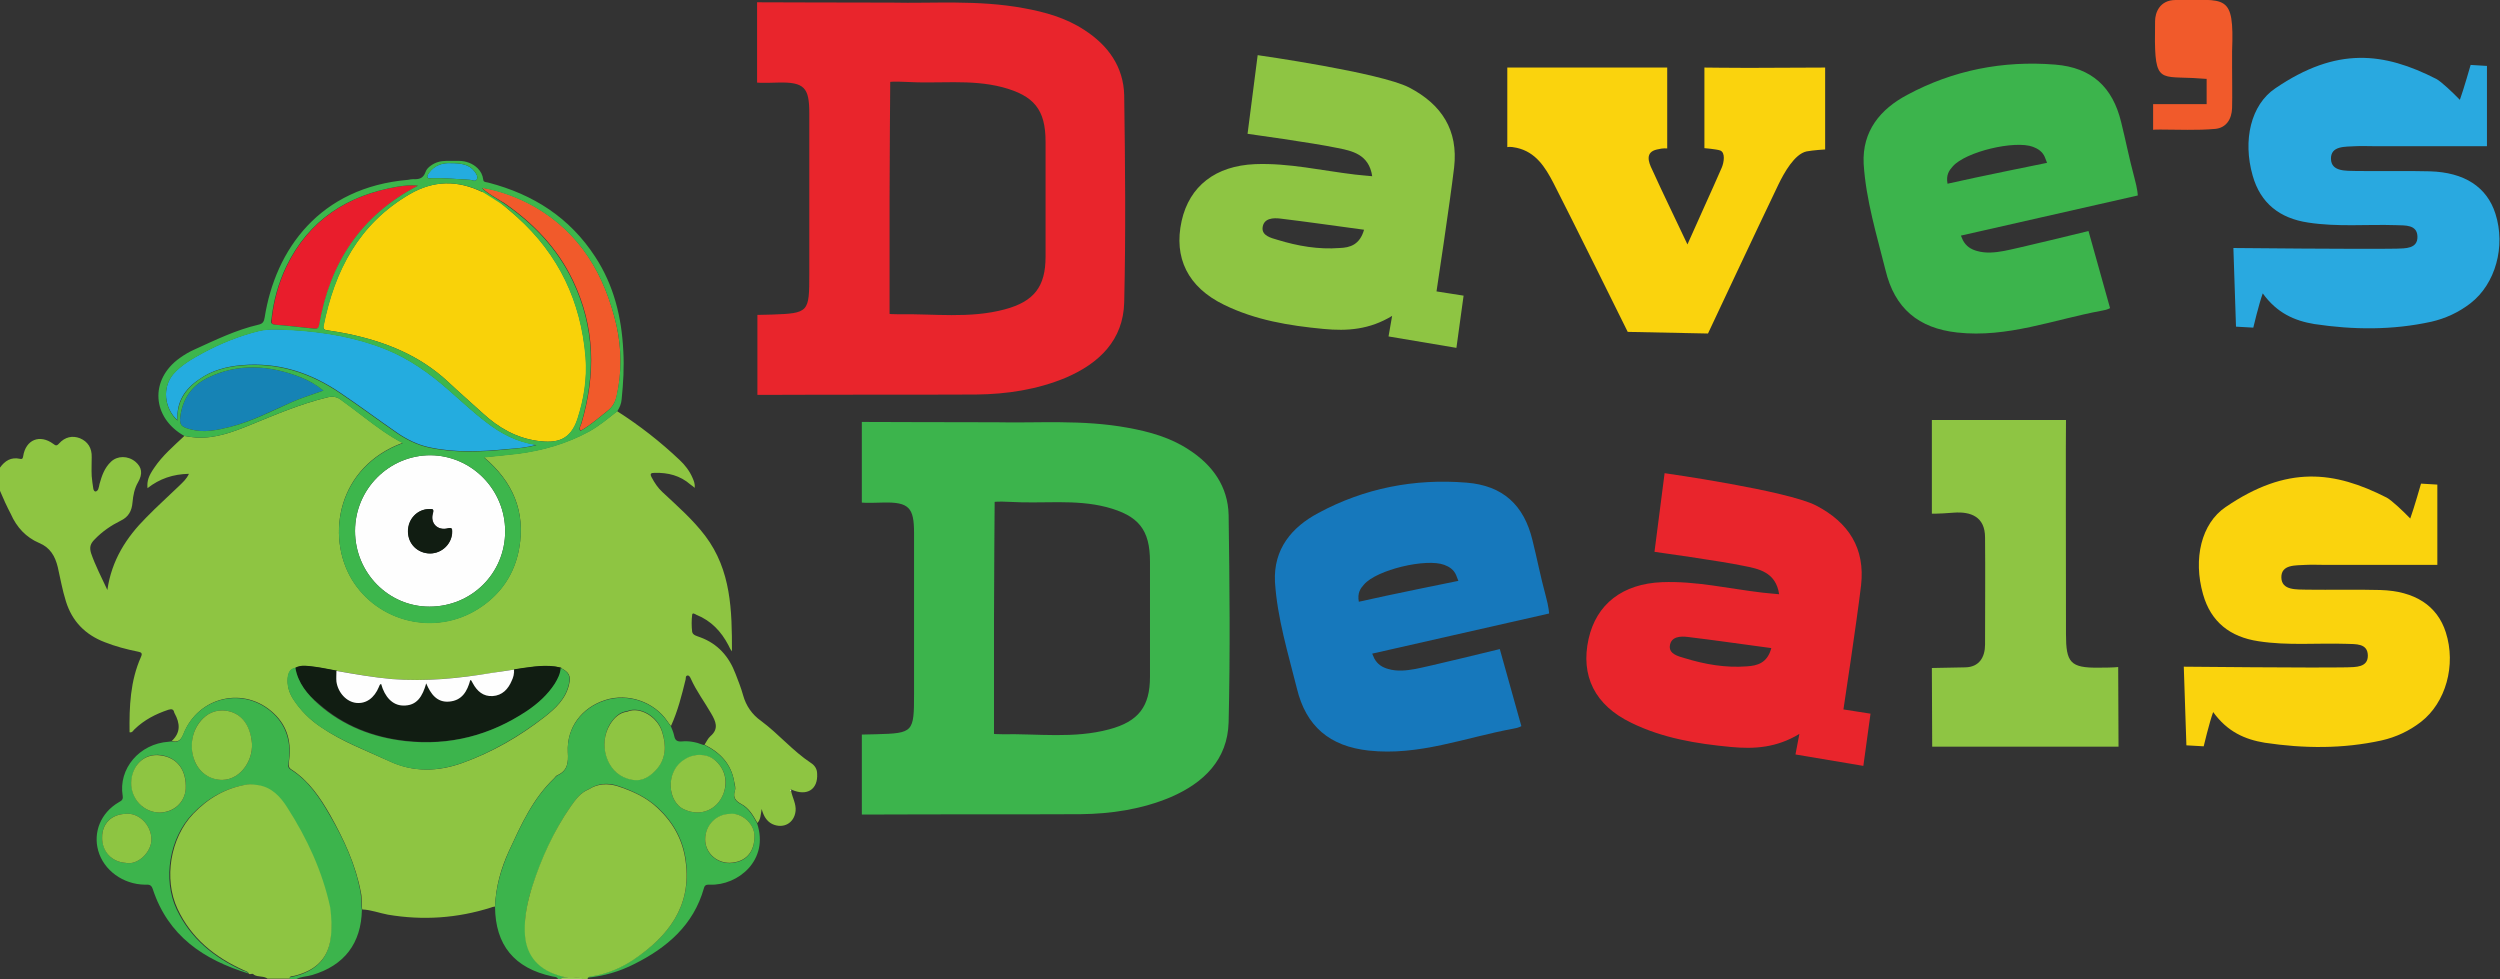 <?xml version="1.0" encoding="utf-8"?>
<!-- Generator: Adobe Illustrator 28.0.0, SVG Export Plug-In . SVG Version: 6.00 Build 0)  -->
<svg version="1.1" id="Layer_1" xmlns="http://www.w3.org/2000/svg" xmlns:xlink="http://www.w3.org/1999/xlink" x="0px" y="0px"
	 viewBox="0 0 766.1 300" style="enable-background:new 0 0 766.1 300;" xml:space="preserve">
<rect x="0" y="0" width="766.1" height="300" fill="#333333" stroke="none"/>
<style type="text/css">
	.st0{fill:#E9252C;}
	.st1{fill:#1678BC;}
	.st2{fill:#FAD30D;}
	.st3{fill:#8EC543;}
	.st4{fill:#F15A2B;}
	.st5{fill:#8EC542;}
	.st6{fill:#3CB44C;}
	.st7{fill:#98C954;}
	.st8{fill:#111D12;}
	.st9{fill:#FEFEFE;}
	.st10{fill:#F9D209;}
	.st11{fill:#24ACDF;}
	.st12{fill:#E91D2C;}
	.st13{fill:#1683B5;}
	.st14{fill:#3DB64C;}
	.st15{fill:#29A9E0;}
</style>
<path class="st0" d="M273.4,0.8c12.1,0.3,26.3-0.9,40.3,1.7c6.6,1.2,13,3,18.6,6.7c7.3,4.7,12,11.3,12.2,20
	c0.3,21.2,0.5,42.3,0,63.5c-0.3,11.5-7.6,18.6-17.8,23c-8.8,3.7-18.2,5.1-27.6,5.2c-20.6,0.1-41.2,0-61.8,0.1c-3.7,0-5.2,0-5.2,0
	l0-24.5c0,0,1.1,0,4.4-0.1C247.9,96,248,95.7,248,84c0-16.5,0-32.9,0-49.4c0-7.7-1.5-9.5-9.5-9.3c-5.7,0.2-6.5,0-6.5,0l0-24.5V0.7
	C232,0.7,260.4,0.8,273.4,0.8z M272.6,60.9c0,10.3,0,35.3,0,35.3s0.5,0.1,2.6,0.1c10.9-0.2,21.9,1.4,32.7-1.5
	c9-2.4,12.5-7,12.5-16.1c0-11.8,0-23.5,0-35.3c0-9.8-3.5-14.1-13.3-16.7c-9.7-2.5-19.6-1-29.5-1.6c-3.9-0.2-4.8,0-4.8,0
	S272.6,50.7,272.6,60.9z"/>
<path class="st0" d="M551.4,224.9c-6.9,4.2-13.7,4.7-21,4c-10.6-1-20.9-2.7-30.5-7.4c-11.2-5.4-15.6-14.4-13.1-25.7
	c2.4-10.7,10.4-16.9,22.5-17.4c10.4-0.4,20.5,2,30.7,3.2c1.6,0.2,3.3,0.3,5.2,0.5c-1-6.8-6.3-7.8-10.9-8.7
	c-7.1-1.5-27.3-4.3-27.3-4.3l3.1-24.1c0,0,37.4,5.3,46.4,9.9c10,5.2,15.1,13.1,13.8,24.5c-1.3,11-5.4,38-5.4,38l8.3,1.3l-2.2,16
	l-20.8-3.5L551.4,224.9z M542.8,198.6c-9-1.2-17.2-2.4-25.5-3.4c-2.3-0.3-5.3-0.2-5.6,2.8c-0.2,2.4,2.5,3.1,4.6,3.7
	c6.2,1.9,12.5,3,19,2.5C538.5,204,541.6,203.2,542.8,198.6z"/>
<path class="st1" d="M390.7,178.3c-0.5-10.1,5.2-16.8,13.3-21.1c14.1-7.6,29.4-10.6,45.4-9.3c11.2,0.9,17.6,6.9,20.2,17.6
	c1.4,5.6,2.5,11.3,4,16.8c1.1,4,1.1,5.7,1.1,5.7l-54.2,12.3l0.6,1.4c1,1.9,2.5,2.8,4.3,3.3c2.7,0.8,5.6,0.5,8.3,0
	c3.4-0.6,25.9-6.1,25.9-6.1l6.6,23.6c0,0-0.6,0.5-2.5,0.8c-14.7,2.7-28.9,8.4-44.3,6.7c-11.9-1.3-19.2-7.4-22-19.1
	C394.7,200.1,391.4,189.4,390.7,178.3z M416.4,184.4c8.7-2,30.5-6.4,30.5-6.4l-0.7-1.8c-0.7-1.6-2-2.5-3.6-3.1
	c-5.6-2.1-20.7,1.5-24.6,6C416.9,180.3,415.9,181.7,416.4,184.4z"/>
<path class="st2" d="M678.2,218.2c-1.2,3.3-2.9,10.5-2.9,10.5l-5.3-0.3l-0.8-24.1c0,0,39.7,0.4,50,0.2c2.6-0.1,6.5,0.1,6.4-3.7
	c-0.1-3.7-3.7-3.4-6.5-3.5c-9-0.3-18,0.6-27-0.8c-8.7-1.3-14.6-5.9-17-14.4c-3.1-10.9-0.5-21.7,6.9-26.7
	c18.9-12.9,33.3-11.1,49.4-2.9c1.5,0.8,5.2,4.3,7.2,6.4c1.1-3,3.3-10.7,3.3-10.7l5,0.3l0,24.6c0,0-24.6,0-34.5,0
	c-1.9,0-3.9-0.1-5.8,0c-3.1,0.2-7.6-0.2-7.5,3.9c0.1,4,4.7,3.6,7.8,3.7c7.5,0.1,15-0.1,22.5,0.1c10.6,0.3,17.5,4.8,20.1,13
	c3.2,10,0,21.5-7.6,27.4c-3.6,2.8-7.7,4.7-12.1,5.7c-11.9,2.6-23.8,2.5-35.8,0.7C688,226.6,682.6,224.3,678.2,218.2z"/>
<path class="st2" d="M517.1,74.9c3.7-8.4,7.2-15.9,10.5-23.5c0.7-1.6,1.2-4.7-0.5-5.3c-1.2-0.4-4.8-0.7-4.8-0.7V20.7
	c0,0,8.5,0.1,13.4,0.1c6,0,23.6-0.1,23.6-0.1v25.1c0,0-3.6,0.2-5.7,0.6c-3.7,0.8-6.9,6.6-8.6,10.1c-6.3,13.1-21.6,45.7-21.6,45.7
	l-24.6-0.5c0,0-17.9-36.2-22.8-45.7c-2.5-4.8-5.4-9.4-11.2-10.7c-2.2-0.5-2.9-0.2-2.9-0.2V20.7l49,0v24.8c0,0-1.1-0.2-3.1,0.3
	c-3.7,0.8-2.7,3.8-1.5,6.2C509.6,59.3,513.2,66.6,517.1,74.9z"/>
<path class="st3" d="M633.1,194.3c0,8.7,1.3,10.4,10,10.3c4.9,0,6-0.2,6-0.2l0.1,24.4h-57.1l-0.1-24.1c0,0,6.1-0.1,10.3-0.2
	c4.2-0.1,6-3.1,6-7c0-10.9,0.1-21.8,0-32.8c0-6.3-4.3-8-9.6-7.6c-5.1,0.4-6.7,0.3-6.7,0.3l0-28.7l41.1,0
	C633,128.7,633.1,184.6,633.1,194.3z"/>
<path class="st4" d="M684,20.3c0,4.3,0.1,8.6,0,12.8c-0.1,3.4-1.8,6.1-5.2,6.4c-5.6,0.5-11.2,0.2-16.7,0.2c-2.6,0-2.3,0.1-2.3,0.1
	l0-7.9l16.4,0l0-7.7c0,0-1.5-0.1-4.3-0.3c-10.9-0.5-11.8,1.4-11.5-17.4c0-2.6,1.4-6.5,6.3-6.5c15.4,0.1,18-2.3,17.3,15.7
	C684,17.3,684,18.8,684,20.3C684,20.3,684,20.3,684,20.3z"/>
<g>
	<path class="st5" d="M0,150.4c0-2.4,0-4.7,0-7.1c1.5-2.1,3.4-3.3,6.1-2.7c0.8,0.2,0.9-0.2,1-0.8c0.8-5.1,5.1-6.8,9.2-3.8
		c0.7,0.5,1,0.8,1.8-0.1c1.8-2,4.1-2.5,6.4-1.6c2.4,1,3.7,3,3.6,5.8c0,1.9-0.1,3.9,0,5.8c0.1,1.3,0.3,2.6,0.5,3.9
		c0.1,0.4,0.3,0.9,0.8,0.8c0.3-0.1,0.6-0.4,0.7-0.7c0.2-0.5,0.3-1.1,0.4-1.6c0.7-2.5,1.5-4.9,3.5-6.8c2-1.9,5.2-1.9,7.5,0
		c2,1.7,2.3,3.7,0.8,6.3c-1.1,1.9-1.5,4-1.7,6.2c-0.2,2.5-1.2,4.4-3.5,5.5c-3,1.5-5.7,3.3-8.1,5.8c-1.4,1.4-1.6,2.5-1.1,4.2
		c1.3,3.8,3.2,7.4,5,11.3c1.3-9.1,5.8-16.1,11.9-22.2c3.3-3.4,6.8-6.5,10.2-9.8c1-1,2.1-1.9,2.9-3.6c-4.9,0.1-9,1.5-12.7,4.4
		c-0.2-2.2,0.3-3.7,2.1-6.3c2.5-3.7,5.9-6.6,9.2-9.7c1.2,0.2,2.4,0.4,3.7,0.5c5.8,0.3,11.1-1.7,16.3-3.8c7.8-3.2,15.5-6.5,23.7-8.5
		c1.6-0.4,3-0.3,4.3,0.7c2.4,1.8,4.8,3.5,7.2,5.4c3.7,2.8,7.4,5.6,11.7,7.8c-19.9,7.3-23.6,28.4-15.6,41.8
		c7.9,13.1,25.5,17.5,38.8,9c6.8-4.3,11.1-10.6,12.5-18.5c2-11.2-1.9-20.4-10.8-27.9c3.8-0.4,7.2-0.7,10.5-1.1
		c7.6-1,14.9-3.1,21.7-6.8c3.1-1.7,5.8-4,8.6-6.2c6.9,4.4,13.3,9.4,19.2,15c1.6,1.5,3,3.3,3.9,5.4c0.4,0.9,0.8,1.8,0.7,3.1
		c-0.6-0.5-0.9-0.7-1.3-1c-3.2-2.8-6.9-3.7-11-3.6c-1.2,0-1.5,0.3-0.9,1.4c0.9,1.7,1.9,3.2,3.3,4.5c4.6,4.3,9.3,8.4,13.1,13.4
		c8,10.6,8.2,22.9,8.2,35.4c-0.5-0.6-0.8-1.3-1.1-1.9c-2.2-4.2-5.3-7.5-9.8-9.3c-0.4-0.2-1.2-0.8-1.3,0c-0.2,1.7-0.2,3.5,0,5.2
		c0.2,1.1,1.5,1.3,2.5,1.7c5.4,2,8.8,5.9,10.8,11.2c0.8,2.1,1.7,4.3,2.3,6.5c0.9,3.3,2.8,6,5.5,7.9c5.4,4,9.7,9.2,15.3,12.9
		c1.1,0.7,1.9,1.8,1.9,3.3c0.3,4.8-3.1,7-7.8,4.9c-0.1,0-0.3-0.1-0.4-0.1c0.1,0.1,0.1,0.3,0.2,0.4c0.4,2.1,1.6,4,1.4,6.2
		c-0.4,3.8-3.8,5.6-7.2,4c-1.7-0.9-2.6-2.4-3.2-4.6c-0.3,1.8-0.3,3.2-1.3,4.3c-1.3-2.3-2.5-4.5-4.9-5.8c-1.7-0.9-2.7-2-2-4.1
		c0.3-0.8,0-1.8-0.2-2.7c-0.9-5.5-4.3-9-9.1-11.4c0.6-0.9,1-1.9,1.8-2.6c2.7-2.3,1.6-4.6,0.2-7c-2-3.5-4.5-6.8-6.2-10.6
		c-0.2-0.4-0.4-1-1-1c-0.7,0.1-0.5,0.8-0.6,1.2c-1.2,4.9-2.4,9.7-4.5,14.3c-0.4-0.5-0.8-1-1.1-1.5c-4.1-6-12.1-8.7-19-6.5
		c-7.2,2.3-11.9,8.4-11.5,16c0.2,3.3-0.1,5.7-3.3,7.1c-0.4,0.2-0.6,0.6-0.9,0.9c-6.5,6.2-10.1,14.2-13.8,22.2
		c-2.5,5.4-4.1,11.1-4.3,17.1c-0.4,0.1-0.8,0.1-1.2,0.3c-10.4,3.3-20.9,4-31.6,2.2c-2.7-0.5-5.2-1.5-7.9-1.6c-0.3-1.7,0-3.5-0.4-5.2
		c-1.6-8.5-5.2-16.2-9.4-23.7c-3.1-5.4-6.5-10.5-11.9-14c-0.8-0.5-0.9-1.1-0.8-2.1c0.9-5.8-0.2-11-4.6-15.1
		c-9-8.5-23.2-5.2-27.7,6.4c-0.8,2-1.8,2.5-3.6,2.1c2.8-2.6,2.6-5.4,0.9-8.5c0-0.1-0.1-0.1-0.1-0.2c-0.2-1.1-0.8-1.2-1.8-0.9
		c-3.9,1.3-7.4,3.1-10.4,6c-0.4,0.4-0.7,1.1-1.5,0.9c-0.1-7.9,0.2-15.7,3.5-23.1c0.6-1.3-0.1-1.4-0.9-1.6c-3.5-0.7-6.9-1.6-10.2-2.9
		c-6-2.3-10-6.4-11.9-12.5c-1.1-3.5-1.7-7-2.5-10.5c-0.8-3.3-2.3-6-5.7-7.4c-4-1.7-6.9-4.8-8.7-8.9C2.1,155.2,1,152.8,0,150.4z
		 M157.5,205.2c-2.2,0.3-4.4,0.6-6.6,1c-10.1,1.6-20.3,2.7-30.5,1.9c-5.8-0.5-11.4-1.5-17.1-2.5c-2.3-0.4-4.5-0.9-6.8-1.2
		c-2-0.2-4-0.7-5.9,0.3c-1.7,0.3-2.2,1.5-2.4,3c-0.2,2.3,0.3,4.4,1.6,6.4c2.3,3.6,5.2,6.5,8.7,8.8c6.4,4.4,13.7,7.1,20.7,10.3
		c7.4,3.5,15,3.3,22.5,0.6c9.2-3.3,17.5-8.1,25.2-14.1c3.3-2.6,6.5-5.5,7.5-10c0.6-2.6,0-3.7-2.5-5c-0.7-0.2-1.3-0.4-2-0.4
		C165.7,203.8,161.6,204.6,157.5,205.2z"/>
	<path class="st6" d="M232,252.3c3.8,11.3-5.9,19.1-14.4,18.8c-0.9,0-1.6-0.1-1.9,1.1c-3.2,11.3-11.3,18.2-21.3,23.2
		c-4.5,2.3-9.3,3.7-14.3,4.2c0.3-0.5,0.8-0.4,1.2-0.5c4.6-0.7,8.9-2.5,12.7-5c10.7-7.1,18-16.3,16.2-30.2
		c-0.8-6.5-3.8-11.9-8.6-16.4c-3.6-3.3-7.8-5.2-12.3-6.7c-3-1-6-0.8-8.8,1c-2.5,1-4,3.1-5.5,5.2c-5.2,7.5-8.9,15.8-11.8,24.5
		c-1.5,4.4-2.4,9-2.3,13.7c0.2,6.8,3.5,11.4,10,13.5c1.1,0.4,2.3,0.6,3.4,0.9c-0.8,0.2-1.8-0.4-2.5,0.4c-0.3,0-0.6,0-0.8,0
		c-0.4-0.8-1.2-0.6-1.8-0.8c-11.6-2.5-17.4-9.6-17.5-21.3c0.2-6,1.9-11.7,4.3-17.1c3.7-8,7.3-16,13.8-22.2c0.3-0.3,0.6-0.7,0.9-0.9
		c3.2-1.4,3.5-3.8,3.3-7.1c-0.4-7.6,4.3-13.7,11.5-16c7-2.2,14.9,0.5,19,6.5c0.4,0.5,0.7,1,1.1,1.5c0.4,1,0.8,1.9,1,2.9
		c0.3,1.5,1,1.8,2.4,1.7c2.1-0.2,4.3,0.2,6.3,1c0.1,0,0.3,0.1,0.4,0.1c0,0,0.2,0,0.2,0c4.8,2.4,8.2,5.9,9.1,11.4
		c0.1,0.9,0.4,1.9,0.2,2.7c-0.7,2.1,0.2,3.2,2,4.1C229.5,247.8,230.8,250.1,232,252.3z M223.6,264.5c4.9-0.2,7.6-3.2,7.6-8.2
		c0-4-4.1-7.4-7.6-6.8c-4.2,0.1-7.5,3.5-7.5,7.8C216.1,261.3,219.4,264.5,223.6,264.5z M209.8,248.1c4.9,2.2,10,0.1,11.9-4.9
		c1.5-3.8,0.4-7.8-2.7-10.3c-2.4-1.9-6.4-2-9.1-0.1C203.7,236.4,204.5,245.9,209.8,248.1z M192.2,238.5c3.9,1.3,6.3,0,8.8-2.6
		c3.2-3.4,3.2-7.6,1.9-11.8c-1.4-4.6-6.8-7.8-10.7-6.2c-2.4,0.3-3.9,1.9-5.2,3.8C183.2,227.9,185.9,236.6,192.2,238.5z"/>
	<path class="st6" d="M76.1,298.3c-13.7-4.2-24.6-11.5-29.3-25.9c-0.5-1.5-1.4-1.3-2.4-1.3c-6.7-0.1-12.6-4.4-14.3-10.4
		c-1.6-5.7,0.8-11.6,6.2-14.8c0.8-0.5,1.5-0.7,1.3-2c-1.4-8.3,5.1-16,14.1-16.6c0.3,0,0.5-0.1,0.8-0.1c1.9,0.4,2.8-0.1,3.6-2.1
		c4.5-11.6,18.7-14.9,27.7-6.4c4.3,4.1,5.5,9.4,4.6,15.1c-0.2,1-0.1,1.6,0.8,2.1c5.4,3.4,8.8,8.6,11.9,14c4.3,7.4,7.9,15.2,9.4,23.7
		c0.3,1.7,0.1,3.5,0.4,5.2c-0.2,10.3-5.4,17.1-15.3,20c-1.6,0.5-3.4,0.4-4.9,1.3c-0.7,0-1.4,0-2.1,0c0.2-1,1-0.7,1.6-0.9
		c5.9-1.5,10.1-4.8,11-11.3c0.5-3.3,0.3-6.5-0.3-9.7c-2.3-11.1-7.1-21.2-13.2-30.7c-2.1-3.2-4.7-6.1-8.8-6.8
		c-1.2-0.1-2.2-0.4-3.5-0.2c-6.6,1.1-11.9,4.2-16.5,9c-7,7.4-9.1,19.9-4.8,29.1c4.3,9,11.4,14.8,20.3,18.8
		C75.1,297.6,75.8,297.7,76.1,298.3z M38.4,249.4c-4.4,0.2-7.1,3-7.1,7.2c0,4.3,2.9,7.5,7.1,7.8c3.9,0.9,8-3.4,8-7.1
		C46.4,252.7,42.4,248.9,38.4,249.4z M48.9,249c4.3,0,7.7-3,8-7.2c0.4-5.7-2.5-9.6-7.5-10.4c-5.3-0.8-9,3.3-9.1,8.3
		C40.1,244.9,44,248.9,48.9,249z M68.1,239c6-0.1,9.9-6.7,9-12.2c-0.9-5.8-4.2-9-9-9.1c-1.5,0-3,0.4-4.3,1.2
		c-4.5,2.8-6.2,9-4.1,14.4C61.2,236.8,64.3,238.9,68.1,239z"/>
	<path class="st5" d="M101.3,287.8c-1,6.5-5.1,9.7-11,11.2c-0.6,0.2-1.5-0.1-1.6,0.9h-6.7c-1.2-0.9-2.9-0.4-4.2-1.2
		c-0.4-0.7-1.2,0.2-1.6-0.4c-0.3-0.7-0.9-0.7-1.5-1c-8.9-4-16.1-9.8-20.3-18.8c-4.3-9.2-2.2-21.7,4.8-29.1c4.6-4.8,9.9-7.9,16.5-9
		c1.2-0.2,2.3,0.1,3.5,0.2c4.1,0.7,6.7,3.5,8.8,6.8c6.1,9.5,10.8,19.6,13.2,30.7C101.6,281.3,101.8,284.5,101.3,287.8z"/>
	<path class="st5" d="M194,294.2c-3.8,2.5-8.1,4.3-12.7,5c-0.4,0.1-0.9,0-1.2,0.5c0,0.1,0,0.2,0,0.4h-1.3c-1.4-0.9-3.1-0.2-4.6-0.4
		c-1.1-0.3-2.3-0.5-3.4-0.9c-6.5-2.1-9.9-6.7-10-13.5c-0.1-4.7,0.9-9.2,2.3-13.7c2.8-8.7,6.6-17,11.8-24.5c1.5-2.1,3-4.2,5.5-5.2
		c2.8-1.8,5.8-1.9,8.8-1c4.5,1.5,8.7,3.3,12.3,6.7c4.8,4.5,7.8,9.9,8.6,16.4C212,277.8,204.7,287,194,294.2z"/>
	<path class="st7" d="M174.3,299.6c1.5,0.3,3.1-0.5,4.6,0.4c-2.4,0-4.7,0-7.1,0C172.5,299.2,173.5,299.7,174.3,299.6z"/>
	<path class="st8" d="M90.5,204.6c1.9-1,4-0.5,5.9-0.3c2.3,0.3,4.5,0.8,6.8,1.2c0,1.1-0.1,2.2,0,3.3c0.5,3.5,3.1,6.2,6.1,6.5
		c3,0.3,5.5-1.5,6.9-4.9c0.1-0.3,0.1-0.8,0.7-0.9c1.1,4,3.4,6.5,6.6,6.6c4.4,0.1,6-2.9,7.2-6.8c1.5,3.3,3.4,5.9,7,5.6
		c3.9-0.3,5.5-3.2,6.5-6.6c0.2,0,0.3,0,0.3,0.1c0.2,0.3,0.3,0.6,0.5,0.9c1.3,2.4,3.3,4.1,6.1,3.9c3-0.2,4.8-2.1,5.8-4.7
		c0.5-1.1,0.8-2.2,0.7-3.4c4.1-0.6,8.2-1.4,12.4-0.9c0.7,0.1,1.3,0.3,2,0.4c-0.1,1.8-0.9,3.3-1.8,4.8c-2.2,3.5-5.2,6.2-8.6,8.4
		c-11.3,7.5-23.7,10.7-37.2,9.2c-9.9-1.1-19-4.6-26.6-11.3C94.2,212.8,91.3,209.4,90.5,204.6z"/>
	<path class="st6" d="M90.5,204.6c0.8,4.7,3.7,8.2,7.1,11.2c7.6,6.7,16.7,10.2,26.6,11.3c13.5,1.5,25.9-1.7,37.2-9.2
		c3.4-2.3,6.4-5,8.6-8.4c0.9-1.5,1.7-3,1.8-4.8c2.5,1.3,3.1,2.4,2.5,5c-1,4.5-4.2,7.4-7.5,10c-7.7,5.9-16,10.8-25.2,14.1
		c-7.6,2.7-15.2,2.9-22.5-0.6c-7-3.3-14.2-6-20.7-10.3c-3.5-2.4-6.5-5.3-8.7-8.8c-1.2-2-1.8-4.1-1.6-6.4
		C88.3,206.1,88.8,204.9,90.5,204.6z"/>
	<path class="st9" d="M157.5,205.2c0.1,1.2-0.2,2.4-0.7,3.4c-1.1,2.6-2.9,4.5-5.8,4.7c-2.9,0.2-4.8-1.5-6.1-3.9
		c-0.2-0.3-0.3-0.6-0.5-0.9c0,0-0.1,0-0.3-0.1c-0.9,3.4-2.5,6.3-6.5,6.6c-3.7,0.3-5.6-2.3-7-5.6c-1.1,3.9-2.8,7-7.2,6.8
		c-3.1-0.1-5.5-2.6-6.6-6.6c-0.5,0.1-0.5,0.5-0.7,0.9c-1.4,3.4-3.9,5.2-6.9,4.9c-3-0.3-5.6-3.1-6.1-6.5c-0.1-1.1,0-2.2,0-3.3
		c5.7,1,11.4,2,17.1,2.5c10.3,0.8,20.4-0.2,30.5-1.9C153.1,205.9,155.3,205.5,157.5,205.2z"/>
	<path class="st9" d="M242.3,242.4c-0.1-0.1-0.1-0.3-0.2-0.4c0.1,0,0.3,0.1,0.4,0.1C242.5,242.2,242.4,242.3,242.3,242.4z"/>
	<path class="st10" d="M153,61.8c1.8,1.6,3.7,3.1,5.5,4.7c12.8,11.5,19.6,25.9,21,43c0.5,6.5-0.5,12.7-2.5,18.9
		c-2.2,6.6-6.4,7.5-12.3,6.7c-6.5-0.9-11.9-4-16.7-8.4c-3.5-3.2-7.2-6.4-10.7-9.7c-8.7-8.1-19.2-12.3-30.7-14.7
		c-2.1-0.4-4.2-0.8-6.4-1.1c-0.8-0.1-1.2-0.4-1.1-1.3c3.4-17,10.8-31.3,26.4-40.4c7.4-4.3,14.7-4.3,22.2-0.7c0.3,0.1,1,0.1,1,0.1
		c-0.1,0.4,0.4,0.4,0.4,0.4C149.4,59.7,151.7,60.6,153,61.8C153,61.8,153,61.8,153,61.8z"/>
	<path class="st9" d="M154.8,162.8c0,12.9-10.3,23.1-23.2,23.1c-12.6,0-22.8-10.4-22.8-23.2c0-12.8,10.4-23.2,23.1-23.2
		C144.5,139.6,154.8,150,154.8,162.8z M131.8,169.6c3.7,0,6.8-3.1,6.8-6.7c0-0.9-0.1-1.3-1.3-1c-3.1,0.8-5.5-1.5-4.6-4.6
		c0.4-1.5-0.3-1.3-1.1-1.3c-3.7,0-6.6,3.1-6.5,6.9C125,166.7,128,169.6,131.8,169.6z"/>
	<path class="st11" d="M54.4,128.8c-4.1-3.7-4.8-10.2-1.2-14.3c2.5-2.8,5.7-4.6,9-6.4c5.4-2.9,11.1-5.2,17.1-6.7
		c3.3-0.8,6.8-0.4,10.2-0.3c9.8,0.6,19.5,2.2,28.7,5.9c7.2,2.9,13.4,7.3,19.2,12.4c3.9,3.4,7.6,6.9,11.7,10c4.4,3.4,9.2,6,15.3,6.9
		c-3.2,0.9-6,1.1-8.8,1.3c-8.1,0.8-16.2,1.2-24.3-0.6c-3.5-0.8-6.7-2.4-9.6-4.4c-5.8-4-11.4-8.2-17.2-12.1
		c-9.2-6.3-19.2-9.6-30.5-8.6c-4.6,0.4-9.1,1.6-12.9,4.3C56.6,119.2,54,123.2,54.4,128.8z"/>
	<path class="st12" d="M128.2,56.9c-17.6,9.1-27,23.7-30.3,42.6c-0.2,1.2-0.7,1.3-1.6,1.2c-4-0.4-8-0.9-12-1.2c-1.4-0.1-1-1.1-1-1.8
		c0.6-5.6,2.1-10.9,4.5-16c6.9-14.3,18.8-21.9,34.1-24.5C123.9,56.9,125.9,56.6,128.2,56.9z"/>
	<path class="st4" d="M147.8,57.5c5.7,1,11,3,16,5.8c14.1,8.1,21.5,20.9,25.1,36.3c1.6,7.2,1.7,14.5,0.1,21.7
		c-0.4,1.8-1.2,3.3-2.7,4.5c-2.7,2.1-5.3,4.5-8.4,6.2c-0.5-1,0.1-1.6,0.3-2.3c4.4-14.9,4.2-29.5-2.6-43.7
		c-4.7-9.9-12.1-17.6-21.1-23.8C154,61.9,147.8,58.3,147.8,57.5z"/>
	<path class="st13" d="M99.1,119.7c-3.3,1.2-6.4,2.1-9.4,3.4c-6.3,2.7-12.4,6-19.1,7.7c-4,1-8,1.9-12.1,0.8
		c-3.3-0.8-3.7-1.6-3.1-4.9c0.9-5,3.7-8.7,8.2-10.9c9.4-4.6,19-3.9,28.5-0.2C94.6,116.6,96.9,117.8,99.1,119.7z"/>
	<path class="st11" d="M138,50c3.2,0,5.7,0.3,7.4,2.5c0.5,0.7,1.2,1.6,0.7,2.5c-0.5,0.8-1.4,0.1-2.1,0.1c-3.9-0.2-7.8-0.6-11.7-0.5
		c-0.4,0-1.1,0.3-1.3-0.3c-0.2-0.5,0.2-0.9,0.4-1.3C133.2,50.5,135.8,49.9,138,50z"/>
	<path class="st5" d="M201,236c-2.4,2.5-4.8,3.9-8.8,2.6c-6.4-2-9-10.6-5.2-16.7c1.2-1.9,2.8-3.5,5.2-3.8c3.9-1.7,9.3,1.6,10.7,6.2
		C204.2,228.4,204.2,232.6,201,236z"/>
	<path class="st5" d="M231.2,256.2c0,5-2.7,8-7.6,8.2c-4.2,0-7.5-3.2-7.5-7.2c0-4.3,3.3-7.7,7.5-7.8
		C227.1,248.9,231.2,252.3,231.2,256.2z"/>
	<path class="st5" d="M221.7,243.2c-1.9,5-7,7.1-11.9,4.9c-5.3-2.2-6.1-11.8,0-15.4c2.8-1.9,6.8-1.8,9.1,0.1
		C222.1,235.4,223.1,239.3,221.7,243.2z"/>
	<path class="st5" d="M215.3,228.3c0.1,0,0.3,0.1,0.4,0.1C215.6,228.4,215.5,228.3,215.3,228.3z"/>
	<path class="st5" d="M68.1,239c-3.8,0-6.9-2.2-8.4-5.7c-2.2-5.3-0.4-11.5,4.1-14.4c1.3-0.8,2.8-1.2,4.3-1.2c4.8,0.1,8.2,3.3,9,9.1
		C78,232.3,74.1,238.9,68.1,239z"/>
	<path class="st5" d="M56.9,241.8c-0.3,4.1-3.6,7.1-8,7.2c-4.9-0.1-8.8-4.1-8.7-9.2c0.1-5.1,3.9-9.1,9.1-8.3
		C54.4,232.2,57.2,236.1,56.9,241.8z"/>
	<path class="st5" d="M46.4,257.3c0,3.7-4.1,8-8,7.1c-4.2-0.3-7.2-3.5-7.1-7.8c0-4.2,2.8-7,7.1-7.2
		C42.4,248.9,46.4,252.7,46.4,257.3z"/>
	<path class="st8" d="M131.8,169.6c-3.7,0-6.8-2.9-6.8-6.7c-0.1-3.8,2.9-6.9,6.5-6.9c0.8,0,1.6-0.2,1.1,1.3
		c-0.9,3.1,1.5,5.4,4.6,4.6c1.2-0.3,1.3,0.1,1.3,1C138.6,166.5,135.5,169.6,131.8,169.6z"/>
	<path class="st14" d="M191,107.5c-0.5-10.3-2.9-20.1-8.6-28.8c-7.8-12-18.9-19.1-32.6-22.7c-0.6-0.2-1.7-0.1-1.7-0.9
		c-0.2-1.5-0.8-2.6-1.7-3.5c-1.5-1.5-3.6-2.3-5.8-2.3h-3.8c-1.7,0-3.3,0.4-4.7,1.4c-0.7,0.5-1.4,1.1-1.7,2c-0.7,2-2,2.3-3.8,2.2
		c-0.5,0-1,0.1-1.5,0.2C98,57.4,84.4,76.4,81.1,97.3c-0.2,1.3-0.6,1.9-1.9,2.2c-6.9,1.6-13.2,4.7-19.6,7.6c-1.6,0.7-3.1,1.6-4.5,2.6
		c-9.3,6.6-8.6,18.3,1.4,23.9c1.2,0.2,2.4,0.4,3.7,0.5c5.8,0.3,11.1-1.7,16.3-3.8c7.8-3.2,15.5-6.5,23.7-8.5c1.6-0.4,3-0.3,4.3,0.8
		c2.4,1.8,4.8,3.5,7.2,5.4c3.7,2.8,7.4,5.6,11.7,7.8c-19.9,7.3-23.6,28.4-15.6,41.8c7.9,13.1,25.5,17.5,38.8,9
		c6.8-4.3,11.1-10.6,12.5-18.5c2-11.2-1.9-20.4-10.8-27.9c3.8-0.4,7.2-0.7,10.5-1.1c7.6-1,14.9-3.1,21.7-6.8c3.1-1.7,5.8-4,8.6-6.2
		c0.8-1.2,1.3-2.4,1.4-3.8C191,117.4,191.3,112.4,191,107.5z M131.5,53c1.8-2.5,4.3-3.1,6.5-3c3.2,0,5.7,0.3,7.4,2.5
		c0.5,0.7,1.2,1.6,0.7,2.5c-0.5,0.8-1.4,0.1-2.1,0.1c-3.9-0.2-7.8-0.6-11.7-0.5c-0.4,0-1.1,0.3-1.3-0.3
		C130.8,53.9,131.2,53.4,131.5,53z M83.2,97.7c0.6-5.6,2.1-10.9,4.5-16c6.9-14.3,18.8-21.9,34.1-24.5c2-0.3,4-0.6,6.3-0.3
		c-17.6,9.1-27,23.7-30.3,42.6c-0.2,1.2-0.7,1.3-1.6,1.2c-4-0.4-8-0.9-12-1.2C82.7,99.3,83.1,98.4,83.2,97.7z M89.7,123.1
		c-6.3,2.8-12.4,6-19.1,7.7c-4,1-8,1.9-12.1,0.8c-3.3-0.8-3.7-1.6-3.1-4.9c0.9-5,3.7-8.7,8.2-10.9c9.4-4.6,19-3.9,28.5-0.2
		c2.5,1,4.7,2.2,7,4.1C95.8,120.9,92.7,121.8,89.7,123.1z M154.8,162.8c0,12.9-10.3,23.1-23.2,23.1c-12.6,0-22.8-10.4-22.8-23.2
		c0-12.8,10.4-23.2,23.1-23.2C144.5,139.6,154.8,150,154.8,162.8z M155.5,137.7c-8.1,0.8-16.2,1.2-24.3-0.6
		c-3.5-0.8-6.7-2.4-9.6-4.4c-5.8-4-11.4-8.2-17.2-12.1c-9.2-6.3-19.2-9.6-30.5-8.6c-4.6,0.4-9.1,1.6-12.9,4.3c-4.3,3-6.9,7-6.6,12.6
		c-4.1-3.7-4.8-10.2-1.2-14.3c2.5-2.8,5.7-4.6,9-6.4c5.4-2.9,11.1-5.2,17.1-6.7c3.3-0.8,6.8-0.4,10.2-0.3c9.8,0.6,19.5,2.2,28.7,5.9
		c7.2,2.9,13.4,7.3,19.2,12.4c3.9,3.4,7.6,6.9,11.7,10c4.4,3.4,9.2,6,15.3,6.9C161.1,137.3,158.3,137.4,155.5,137.7z M164.7,135.1
		c-6.5-0.9-11.9-4-16.7-8.4c-3.5-3.2-7.2-6.4-10.7-9.7c-8.7-8.1-19.2-12.3-30.7-14.7c-2.1-0.4-4.2-0.8-6.4-1.1
		c-0.8-0.1-1.2-0.4-1-1.3c3.4-17,10.8-31.3,26.4-40.4c7.4-4.3,14.7-4.3,22.2-0.7c0.3,0.1,4.2,2.7,5.4,3.4c0.3,0.2,1.2,0.9,1.5,1.1
		c1.7,1.4,2.1,1.7,3.7,3.2c12.8,11.5,19.6,25.9,21,43c0.5,6.5-0.5,12.7-2.5,18.9C174.7,135,170.5,135.9,164.7,135.1z M188.9,121.4
		c-0.4,1.8-1.2,3.3-2.7,4.5c-2.7,2.1-5.3,4.5-8.4,6.2c-0.5-1,0.1-1.6,0.3-2.3c4.4-14.9,4.2-29.5-2.6-43.7
		c-4.7-9.9-12.1-17.6-21.1-23.8c-0.4-0.3-6.6-3.9-6.6-4.7c5.7,1,11,3,16,5.8c14.1,8.1,21.5,20.9,25.1,36.3
		C190.5,106.9,190.6,114.1,188.9,121.4z"/>
</g>
<path class="st3" d="M426.6,96.8c-6.9,4.2-13.7,4.7-21,4c-10.6-1-20.9-2.7-30.5-7.4C364,88,359.6,79,362.1,67.7
	c2.4-10.7,10.4-16.9,22.5-17.4c10.4-0.4,20.5,2,30.7,3.2c1.6,0.2,3.3,0.3,5.2,0.5c-1-6.8-6.3-7.8-10.9-8.7
	c-7.1-1.5-27.3-4.3-27.3-4.3l3.1-24.1c0,0,37.4,5.3,46.4,9.9c10,5.2,15.1,13.1,13.8,24.5c-1.3,11-5.4,38-5.4,38l8.3,1.3l-2.2,16
	l-20.8-3.5L426.6,96.8z M418,70.4c-9-1.2-17.2-2.4-25.5-3.4c-2.3-0.3-5.3-0.2-5.6,2.8c-0.2,2.4,2.5,3.1,4.6,3.7
	c6.2,1.9,12.5,3,19,2.5C413.7,75.9,416.7,75,418,70.4z"/>
<path class="st6" d="M571.1,50.2c-0.5-10.1,5.2-16.8,13.3-21.1c14.1-7.6,29.4-10.6,45.4-9.3c11.2,0.9,17.6,6.9,20.2,17.6
	c1.4,5.6,2.5,11.3,4,16.8c1.1,4,1.1,5.7,1.1,5.7l-54.2,12.3l0.6,1.4c1,1.9,2.5,2.8,4.3,3.3c2.7,0.8,5.6,0.5,8.3,0
	c3.4-0.6,25.9-6.1,25.9-6.1l6.6,23.6c0,0-0.6,0.5-2.5,0.8c-14.7,2.7-28.9,8.4-44.3,6.7c-11.9-1.3-19.2-7.4-22-19.1
	C575.1,72,571.8,61.3,571.1,50.2z M596.8,56.3c8.7-2,30.5-6.4,30.5-6.4l-0.7-1.8c-0.7-1.6-2-2.5-3.6-3.1c-5.6-2.1-20.7,1.5-24.6,6
	C597.3,52.2,596.3,53.6,596.8,56.3z"/>
<path class="st6" d="M305.4,129.4c12.1,0.3,26.3-0.9,40.3,1.7c6.6,1.2,13,3,18.6,6.7c7.3,4.7,12,11.3,12.2,20
	c0.3,21.2,0.5,42.3,0,63.5c-0.3,11.5-7.6,18.6-17.8,23c-8.8,3.7-18.2,5.1-27.6,5.2c-20.6,0.1-41.2,0-61.8,0.1c-3.7,0-5.2,0-5.2,0
	l0-24.5c0,0,1.1,0,4.4-0.1c11.4-0.3,11.6-0.6,11.6-12.3c0-16.5,0-32.9,0-49.4c0-7.7-1.5-9.5-9.5-9.3c-5.7,0.2-6.5,0-6.5,0l0-24.5
	v-0.2C264,129.3,292.4,129.4,305.4,129.4z M304.6,189.6c0,10.3,0,35.3,0,35.3s0.5,0.1,2.6,0.1c10.9-0.2,21.9,1.4,32.7-1.5
	c9-2.4,12.5-7,12.5-16.1c0-11.8,0-23.5,0-35.3c0-9.8-3.5-14.1-13.3-16.7c-9.7-2.5-19.6-1-29.5-1.6c-3.9-0.2-4.8,0-4.8,0
	S304.6,179.3,304.6,189.6z"/>
<path class="st15" d="M693.4,89.9c-1.2,3.3-2.9,10.5-2.9,10.5l-5.3-0.3L684.4,76c0,0,39.7,0.4,50,0.2c2.6-0.1,6.5,0.1,6.4-3.7
	c-0.1-3.7-3.7-3.4-6.5-3.5c-9-0.3-18,0.6-27-0.8c-8.7-1.3-14.6-5.9-17-14.4c-3.1-10.9-0.5-21.7,6.9-26.7
	c18.9-12.9,33.3-11.1,49.4-2.9c1.5,0.8,5.2,4.3,7.2,6.4c1.1-3,3.3-10.7,3.3-10.7l5,0.3l0,24.6c0,0-24.6,0-34.5,0
	c-1.9,0-3.9-0.1-5.8,0c-3.1,0.2-7.6-0.2-7.5,3.9c0.1,4,4.7,3.6,7.8,3.7c7.5,0.1,15-0.1,22.5,0.1c10.6,0.3,17.5,4.8,20.1,13
	c3.2,10,0,21.5-7.6,27.4c-3.6,2.8-7.7,4.7-12.1,5.7c-11.9,2.6-23.8,2.5-35.8,0.7C703.2,98.3,697.8,96,693.4,89.9z"/>
</svg>
